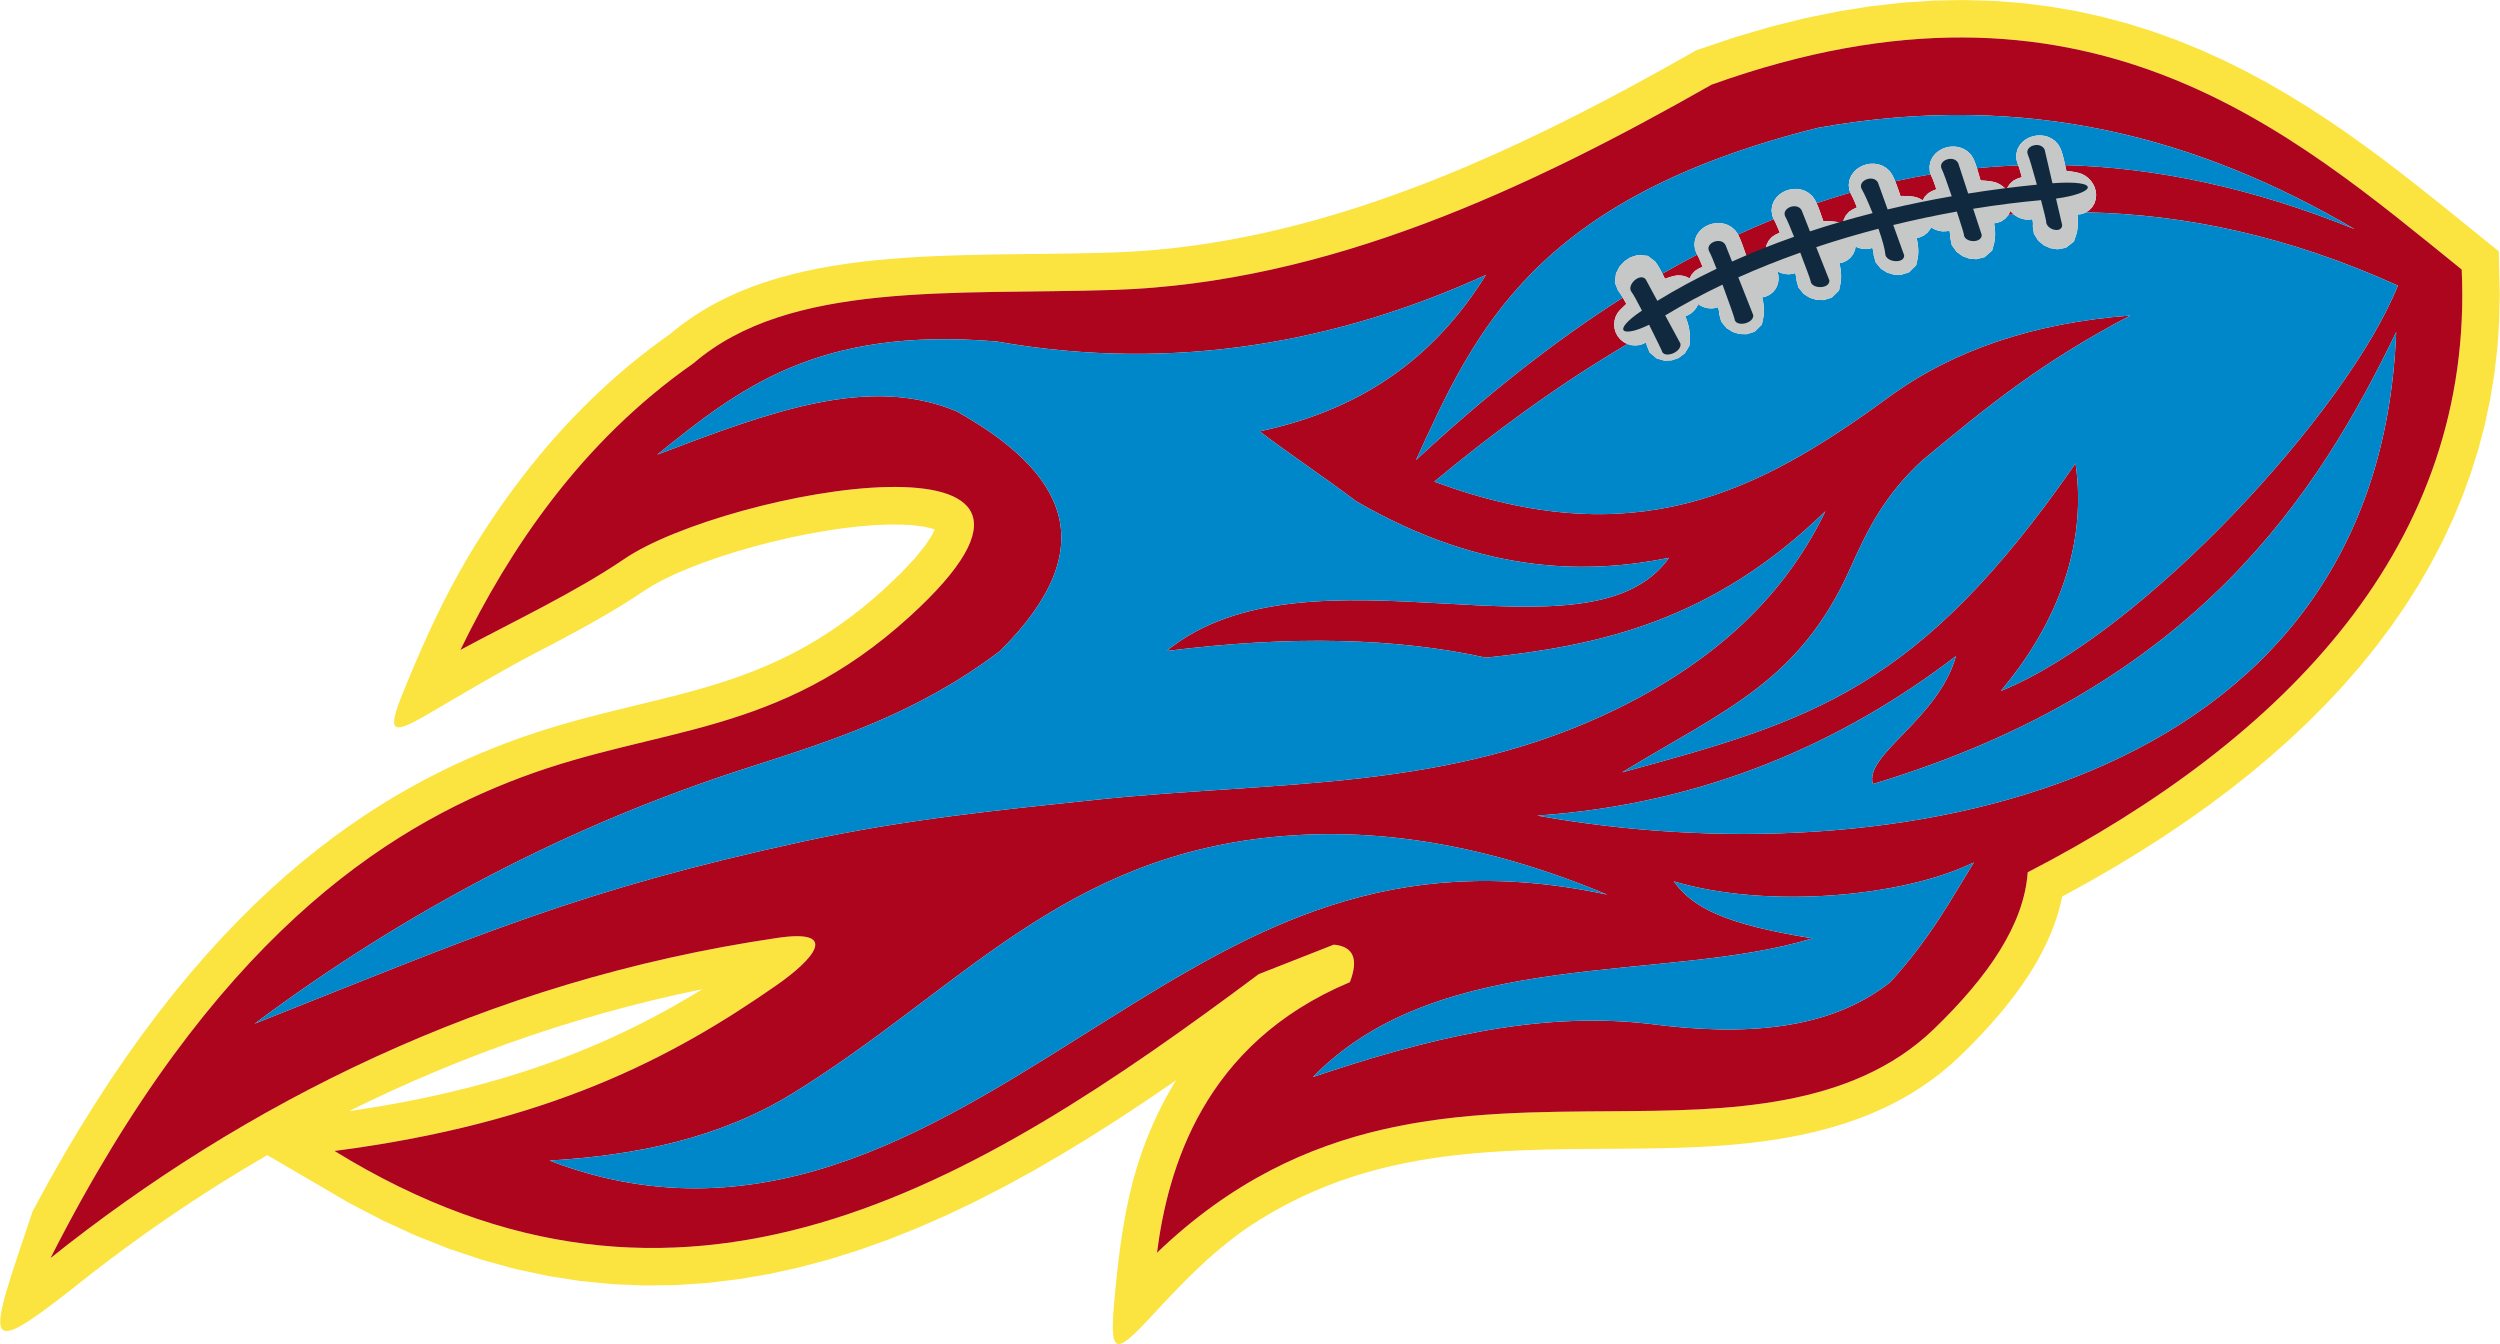 <?xml version="1.0" encoding="UTF-8"?>
<!DOCTYPE svg PUBLIC "-//W3C//DTD SVG 1.1//EN" "http://www.w3.org/Graphics/SVG/1.1/DTD/svg11.dtd">
<!-- Creator: CorelDRAW -->
<svg xmlns="http://www.w3.org/2000/svg" xml:space="preserve" width="3300px" height="1774px" version="1.1" style="shape-rendering:geometricPrecision; text-rendering:geometricPrecision; image-rendering:optimizeQuality; fill-rule:evenodd; clip-rule:evenodd"
viewBox="0 0 3457.45 1858.98"
 xmlns:xlink="http://www.w3.org/1999/xlink"
 xmlns:xodm="http://www.corel.com/coreldraw/odm/2003">
 <defs>
  <style type="text/css">
   <![CDATA[
    .fil2 {fill:#0087C9}
    .fil1 {fill:#AE051E}
    .fil3 {fill:#C5C8C6}
    .fil0 {fill:#FBE43F}
    .fil4 {fill:#10293F;fill-rule:nonzero}
   ]]>
  </style>
 </defs>
 <g id="Layer_x0020_1">
  <path class="fil0" d="M2819.02 1326.77l4.28 -7.88 4.07 -7.94 3.85 -8.02 3.61 -8.07 3.37 -8.15 3.13 -8.23 2.87 -8.31 2.59 -8.36 2.32 -8.44 2.03 -8.52 0.97 -4.82 10.36 -5.48 33.61 -18.64 32.98 -19.18 32.34 -19.72 31.65 -20.28 30.93 -20.85 30.19 -21.42 29.4 -22.01 28.59 -22.61 27.73 -23.21 26.85 -23.82 25.93 -24.45 24.97 -25.08 23.98 -25.72 22.94 -26.38 21.88 -27.04 20.75 -27.7 19.6 -28.38 18.41 -29.05 17.17 -29.74 15.88 -30.42 14.56 -31.11 13.19 -31.78 11.78 -32.47 10.33 -33.13 8.83 -33.8 7.3 -34.44 5.74 -35.09 4.13 -35.72 2.5 -36.34 0.84 -36.95 -1.37 -60.41 -40.93 -33.11 -22.63 -18.32 -23.09 -18.6 -23.6 -18.77 -24.14 -18.86 -24.7 -18.84 -25.32 -18.72 -25.95 -18.53 -26.64 -18.2 -27.35 -17.8 -28.1 -17.29 -28.91 -16.68 -29.73 -15.95 -30.59 -15.14 -31.49 -14.21 -32.42 -13.18 -33.38 -12.03 -34.35 -10.78 -35.35 -9.42 -36.37 -7.97 -37.42 -6.4 -38.46 -4.73 -39.52 -2.97 -40.6 -1.11 -41.69 0.84 -42.78 2.88 -43.9 4.99 -45.03 7.19 -46.2 9.48 -47.37 11.84 -48.58 14.28 -53.54 18.05 -28.04 15.85 -23.73 13.24 -23.85 13.1 -23.95 12.95 -24.05 12.77 -24.16 12.58 -24.26 12.36 -24.36 12.13 -24.46 11.89 -24.55 11.61 -24.65 11.33 -24.75 11.02 -24.84 10.71 -24.92 10.35 -25.01 10 -25.1 9.61 -25.2 9.23 -25.27 8.81 -25.35 8.38 -25.43 7.93 -25.52 7.46 -25.59 6.97 -25.68 6.48 -25.75 5.96 -25.83 5.42 -25.9 4.87 -25.98 4.3 -26.05 3.71 -26.14 3.12 -26.2 2.48 -26.28 1.86 -26.6 1.2 -20.21 0.59 -20.51 0.47 -20.58 0.37 -20.64 0.29 -20.66 0.26 -20.68 0.23 -20.67 0.26 -20.66 0.3 -20.62 0.39 -20.57 0.49 -20.49 0.63 -20.42 0.81 -20.31 1 -20.21 1.25 -20.08 1.52 -19.94 1.82 -19.79 2.17 -19.61 2.54 -19.43 2.97 -19.25 3.41 -19.03 3.92 -18.8 4.45 -18.56 5.03 -18.3 5.66 -18.01 6.34 -17.7 7.04 -17.36 7.82 -17 8.62 -16.57 9.48 -16.11 10.36 -15.61 11.29 -12.64 10.27 -13.57 9.7 -14.99 11.2 -14.63 11.42 -14.31 11.64 -13.95 11.86 -13.62 12.03 -13.29 12.22 -12.98 12.39 -12.64 12.57 -12.32 12.7 -12.02 12.85 -11.71 12.98 -11.4 13.1 -11.12 13.2 -10.81 13.31 -10.54 13.4 -10.25 13.49 -9.97 13.55 -9.7 13.6 -9.44 13.65 -9.17 13.71 -8.91 13.72 -8.67 13.75 -8.43 13.76c-34.09,57.41 -59.79,113.21 -85.56,175.38 -28.21,68.05 -28.65,78.53 27.77,45.57 52.8,-30.83 100.58,-59.58 154.6,-87.67l7.42 -3.86 7.44 -3.9 7.47 -3.93 7.46 -3.96 7.47 -3.98 7.49 -4.03 7.49 -4.06 7.46 -4.09 7.45 -4.13 7.44 -4.17 7.4 -4.22 7.36 -4.24 7.32 -4.28 7.29 -4.34 7.25 -4.39 7.17 -4.43 7.13 -4.47 7.06 -4.54 6.98 -4.59 5.94 -3.99 12.24 -7.64 14 -7.54 16.43 -7.81 18.49 -7.88 20.22 -7.78 21.65 -7.57 22.79 -7.26 23.63 -6.85 24.24 -6.36 24.56 -5.79 24.62 -5.14 24.39 -4.43 23.91 -3.63 23.12 -2.79 22.05 -1.87 20.64 -0.91 18.87 0.07 16.71 1.03 14.05 1.89 10.82 2.5 3.87 1.42 -4.13 8.39 -9.12 13.81 -13.92 17.23 -18.94 20.23 -24.26 23.12 -15.72 13.85 -15.71 12.99 -15.56 12.04 -15.43 11.17 -15.31 10.34 -15.21 9.57 -15.13 8.86 -15.09 8.2 -15.06 7.6 -15.05 7.04 -15.07 6.53 -15.12 6.08 -15.17 5.67 -15.27 5.3 -15.38 4.98 -15.5 4.72 -15.63 4.47 -15.79 4.3 -15.97 4.16 -16.14 4.06 -16.33 4.01 -16.53 4.02 -16.73 4.06 -16.95 4.16 -17.16 4.3 -17.39 4.51 -17.61 4.75 -17.84 5.06 -18.06 5.4 -18.29 5.81 -18.52 6.26 -18.7 6.76 -18.89 7.25c-6.39,2.6 -12.78,5.2 -19.17,7.81 -6.49,2.8 -12.98,5.6 -19.48,8.4l-19.76 9.04 -20.03 9.72 -20.29 10.44 -20.51 11.18 -20.73 11.98 -20.92 12.79 -21.1 13.66 -21.27 14.55 -21.41 15.49 -21.54 16.44 -21.66 17.45 -21.75 18.49 -21.84 19.55 -21.9 20.66 -21.96 21.79 -22 22.96 -22.03 24.17 -22.05 25.41 -22.05 26.68 -22.04 27.99 -22.02 29.34 -21.99 30.72 -21.95 32.12 -21.89 33.58 -21.84 35.07 -21.75 36.59 -21.67 38.15 -21.58 39.74c-64,191.22 -77.18,212.6 81.5,86.09l24.81 -18.98 25.21 -18.73 25.6 -18.46 26.02 -18.2 26.41 -17.89 26.81 -17.59 27.21 -17.27 27.61 -16.95 28.01 -16.59 5.45 -3.12 112.7 65.87 46.67 24.32 46.39 21.25 46.1 18.26 45.82 15.31 45.52 12.47 45.2 9.67 44.88 6.98 44.53 4.35 44.16 1.82 43.77 -0.61 43.36 -2.94 42.96 -5.17 42.53 -7.28 42.1 -9.29 41.69 -11.18 41.28 -12.96 40.89 -14.65 40.51 -16.21 40.15 -17.68 39.81 -19.04 39.49 -20.31 39.19 -21.48 38.91 -22.55 38.67 -23.52 38.43 -24.41 38.21 -25.19 38.02 -25.89 5.15 -3.6 -8.59 14.32 -7.99 14.45 -7.37 14.48 -6.78 14.47 -6.23 14.45 -5.69 14.37 -5.19 14.28 -4.71 14.15 -4.26 14.02 -3.83 13.83c-13.88,54.93 -20.2,109.51 -25.17,166.18 -6.34,72.35 2.8,70.13 51.05,18.15 44.22,-47.64 81.47,-87.1 134.14,-123.69l18.02 -11.57 18.04 -10.7 18.07 -9.85 18.12 -9.05 18.14 -8.29 18.2 -7.56 18.25 -6.88 18.31 -6.23 18.39 -5.61 18.46 -5.03 18.53 -4.48 18.62 -3.97 18.7 -3.48 18.78 -3.03 18.89 -2.6 18.96 -2.22 19.04 -1.86 19.12 -1.53 19.22 -1.24 19.28 -0.98 19.37 -0.76 19.42 -0.56 19.5 -0.41 19.57 -0.29 19.61 -0.19 19.68 -0.16 19.73 -0.13 14.36 -0.1 14.53 -0.13 14.7 -0.18 14.87 -0.24 15 -0.32 15.12 -0.43 15.24 -0.56 15.34 -0.71 15.42 -0.88 15.48 -1.08 15.53 -1.29 15.58 -1.53 15.61 -1.81 15.62 -2.08 15.61 -2.4 15.61 -2.74 15.59 -3.11 15.53 -3.49 15.47 -3.92 15.4 -4.36 15.32 -4.83 15.2 -5.34 15.06 -5.86 14.92 -6.42 14.75 -7.01 14.54 -7.61 14.3 -8.25 14.06 -8.9 13.78 -9.6 13.45 -10.28 13.1 -10.99 12.4 -11.41 7.68 -7.5 7.2 -7.18 7.05 -7.21 6.93 -7.23 6.77 -7.27 6.62 -7.28 6.47 -7.32 6.33 -7.36 6.15 -7.4 5.99 -7.43 5.82 -7.46 5.65 -7.51 5.46 -7.57 5.28 -7.58 5.09 -7.64 4.92 -7.72 4.71 -7.78 4.5 -7.82zm-2749.5 413.5c264.2,-211.05 598.85,-383.06 1005.47,-442.92 89.47,-13.17 47.28,31.57 -0.41,64.88 -144.73,101.04 -315.78,191.25 -612.24,229.8 480.71,296.36 882.37,51.25 1278.53,-244.58 34.59,-13.59 69.18,-27.18 103.77,-40.77 27.17,2.48 34.58,19.77 22.23,51.88 -203.33,85.24 -251.83,258.6 -266.82,374.3 205.13,-196.71 423.38,-194.29 633.49,-195.79 151.92,-1.08 326.22,-2.64 441.19,-113.65 74.85,-72.27 124.72,-144.53 129.73,-216.8 358.63,-185.54 617.46,-454.71 600.35,-833.82 -235.96,-190.46 -519.14,-441.61 -1037.64,-255.71 -253.96,144.45 -531.05,274.23 -826.74,283.93 -221.7,7.29 -448.48,-13.23 -581.5,101.48 -155.78,108.84 -255.01,257.78 -322.41,396.53 71.98,-38.8 158.6,-79.5 226.63,-125.77 140.9,-95.82 698.69,-196.46 394.14,80.16 -182.9,166.12 -345.66,150.56 -535.34,221.37 -189.68,70.81 -428.53,224.29 -652.43,665.48zm413.01 -203.33l27.51 -13.46 30.42 -14.26 30.83 -13.84 31.23 -13.38 31.63 -12.93 32.04 -12.45 32.45 -11.98 32.85 -11.47 33.26 -10.97 33.66 -10.43 34.08 -9.91 34.48 -9.36 34.89 -8.79 35.31 -8.22 34.04 -7.27 -8.27 5.07 -14.35 8.54 -14.6 8.42 -14.87 8.29 -15.16 8.16 -15.48 8.02 -15.8 7.88 -16.15 7.73 -16.52 7.58 -16.92 7.42 -17.33 7.25 -17.76 7.08 -18.21 6.9 -18.69 6.72 -19.2 6.53 -19.69 6.33 -20.25 6.13 -20.8 5.91 -21.37 5.7 -21.97 5.46 -22.59 5.24 -23.22 4.99 -23.89 4.75 -24.55 4.48 -25.25 4.22 -25.79 3.92z"/>
  <g>
   <path class="fil1" d="M69.52 1740.27c264.2,-211.05 598.85,-383.06 1005.47,-442.92 89.47,-13.17 47.28,31.57 -0.41,64.88 -144.73,101.04 -315.78,191.25 -612.24,229.8 480.71,296.36 882.37,51.25 1278.53,-244.58 34.59,-13.59 69.18,-27.18 103.77,-40.77 27.17,2.48 34.58,19.77 22.23,51.88 -203.33,85.24 -251.83,258.6 -266.82,374.3 205.13,-196.71 423.38,-194.29 633.49,-195.79 151.92,-1.08 326.22,-2.64 441.19,-113.65 74.85,-72.27 124.72,-144.53 129.73,-216.8 358.63,-185.54 617.46,-454.71 600.35,-833.82 -235.96,-190.46 -519.14,-441.61 -1037.64,-255.71 -253.96,144.45 -531.05,274.23 -826.74,283.93 -221.7,7.29 -448.48,-13.23 -581.5,101.48 -155.78,108.84 -255.01,257.78 -322.41,396.53 71.98,-38.8 158.6,-79.5 226.63,-125.77 140.9,-95.82 698.69,-196.46 394.14,80.16 -182.9,166.12 -345.66,150.56 -535.34,221.37 -189.68,70.81 -428.53,224.29 -652.43,665.48zm839.24 -1111.38c158.04,-60.03 293.06,-110.78 414.33,-59.85 148.88,83.63 205.66,186.44 59.84,331.47 -114.68,86.69 -229.72,123.11 -349.29,161.53 -246.85,79.33 -473.6,198.66 -681.93,354.08 309.18,-122.87 448.97,-184.88 760.03,-252.41 140.05,-30.4 272.13,-43.48 402.2,-57.25 252.74,-26.76 487.89,-11.13 722.57,-126.03 154.46,-75.64 239.39,-172.41 288.13,-273.28 -156.52,152.25 -313.05,185.88 -469.57,202.56 -123.15,-27.24 -269.7,-31.08 -441.95,-9.2 198.22,-160.96 583.79,28.23 695.15,-128.91 -106.13,21.35 -252.34,26.22 -432.75,-78.26 -44.5,-33.76 -89,-62.91 -133.5,-96.67 151.86,-32.24 246.96,-110.51 313.05,-216.38 -200.06,91.18 -427.45,136.2 -676.74,92.08 -248.86,-21.03 -357.18,66.02 -469.57,156.52zm1217.33 499.26c230.57,-15.88 422.07,-100.52 579.1,-220.6 -23.94,87.05 -127.29,136.22 -114.9,176.94 449.18,-135.36 616.85,-403.98 723.87,-625.06 -24.82,639.85 -706.69,755.63 -1188.07,668.72zm-167.75 -491.77c92.24,-85.62 187.18,-161.88 286.02,-224.67l-1.11 -1.86 1.12 1.87 1.17 2.01 1.19 2.08 1.21 2.14 1.23 2.2 0.15 0.26 -1.06 0.97 -1.05 0.99 -1.05 0.99 -1.04 1 -1.01 0.98 -1.02 0.99 -1.04 1.03 -0.21 0.21 -1.39 1.32 -3.24 3.97 -2.66 5.07 -1.6 5.4 -0.53 5.53 0.53 5.54 1.61 5.42 2.68 5.09 3.69 4.48 4.49 3.7 5.09 2.67 5.41 1.61 -5.05 -1.5c-100.15,59.04 -189.74,125.92 -267.25,190.39 274.82,101.74 445.85,17.02 627.97,-116.46 90.07,-66.02 202.48,-103.28 334.89,-113.34 -124.09,65.11 -197.63,125.62 -287.25,199.92 -53.8,49.17 -77.46,98.89 -100.23,149.81 -69.92,156.47 -172.7,195.16 -315.71,282.22 262.79,-71.53 410.46,-114.48 627.36,-427.43 17.62,121.79 -32.95,231.32 -103.41,314.82 195.35,-78.81 479.51,-386.65 549.22,-560.71 -151.06,-68.61 -295.44,-98.73 -431.56,-101.36l4.17 -2.53 4.47 -4.51 3.26 -5.44 1.84 -5.91 0.51 -5.98 -0.69 -5.67 -1.59 -5.14 -2.29 -4.57 -2.89 -4.09 -3.47 -3.59 -4.01 -3.08 -4.65 -2.52 -4.54 -1.51 -4.88 -1.05 -4.05 -0.73 -4.02 -0.57 -4.01 -0.41 -0.02 0 -0.02 -0.11 -0.65 -2.94 -0.67 -3.06 -0.43 -1.92c125.95,3.45 258.94,31.27 400.44,88.56 -214.67,-125.87 -454.05,-192.04 -742.25,-140.18 -392.13,97.91 -474.58,280.82 -556.12,459.6zm275.09 -245.39l1.52 -12.72 4.98 -9.56 6.66 -7.22 8.24 -5.48 -8.24 5.48 -6.66 7.22 -4.98 9.56 -1.52 12.72zm32.04 -38.34l13.42 1.27 10.16 7.66 -10.16 -7.66 -13.42 -1.27zm28.28 15.88l1.48 2.54 1.44 2.6 -1.44 -2.6 -1.48 -2.54zm5.43 9.99c15.93,-9.16 31.97,-17.94 48.11,-26.37l0.59 1.14 0.85 1.7 0.9 1.92 0.93 2.08 0.94 2.18 0.97 2.31 0.99 2.41 1 2.46 0.26 0.64 -0.58 0.27 -1.2 0.58 -1.2 0.59 -1 0.5 -1.11 0.53 -1.35 0.67 -4.56 3.08 -4.36 4.98 -2.51 4.95 -0.26 -0.19 -5.03 -2.36 -5.45 -1.39 -5.72 -0.29 -4.97 0.74 -4.82 1.32 -3.9 1.21 -3.82 1.35 -0.18 0.07 -0.56 -1.15 -1.34 -2.7 -1.35 -2.71 -0.27 -0.52zm47.34 -27.84l-2.2 -5.37 0 0 2.2 5.37zm-3.14 -12.53l-0.01 0 0.96 -7.05 -0.95 7.05zm3.51 -13.22l3.52 -4.95 4.05 -3.87 -4.05 3.87 -3.52 4.95zm31.42 -16.39l5.5 0.73 5.62 1.83 -5.62 -1.83 -5.5 -0.73zm25.48 15.89c16.33,-7.51 32.78,-14.63 49.34,-21.33l0.15 0.35 1.37 2.61 0.84 1.71 0.9 1.92 0.93 2.07 0.95 2.19 0.97 2.31 0.99 2.41 1 2.45 0.25 0.65 -0.57 0.27 -1.21 0.58 -1.2 0.59 -0.99 0.5 -1.11 0.53 -1.36 0.67 -4.56 3.08 -4.36 4.97 -2.88 5.69 -1.41 5.89 -0.12 5.78 0.98 5.48 0.79 2.1 -1.69 -1.01 -4.92 -1.94 -4.68 -0.98 -4.97 -0.47 -4.1 -0.25 -4.06 -0.09 -4.04 0.06 -0.01 0 -0.03 -0.1 -1 -2.84 -1.02 -2.96 -1.05 -2.99 -1.07 -3 -1.08 -2.98 -1.1 -2.94 -1.14 -2.87 -1.18 -2.81 -1.25 -2.74 -1.3 -2.56zm86.78 -62.38l5.63 1.83 5.49 3.09 -5.49 -3.09 -5.63 -1.83zm21.87 19c15.47,-5.24 31.05,-10.11 46.74,-14.63l0.86 2.13 1.37 2.61 0.85 1.71 0.89 1.92 0.93 2.07 0.95 2.19 0.97 2.31 0.99 2.41 1 2.45 0.26 0.64 -0.58 0.28 -1.2 0.58 -1.2 0.59 -1 0.49 -1.11 0.53 -1.35 0.68 -4.56 3.08 -4.36 4.97 -2.89 5.69 -1.4 5.88 0 0.06 -0.05 -0.03 -4.91 -1.94 -4.68 -0.97 -4.97 -0.47 -4.11 -0.25 -4.06 -0.09 -4.03 0.06 -0.01 0 -0.04 -0.11 -0.99 -2.84 -1.03 -2.95 -1.05 -3 -1.06 -3 -1.08 -2.97 -1.11 -2.94 -1.14 -2.88 -1.18 -2.8 -0.66 -1.46zm45.41 -17.87l0 0 -0.95 -7.15 0.95 7.15zm63.31 -12.48c16.28,-3.58 32.66,-6.8 49.18,-9.56l-1.23 -3.58 -0.52 -7.23 0 0 0.52 7.23 1.88 5.48 1.21 2.67 0.75 1.77 0.78 1.97 0.81 2.11 0.81 2.25 0.84 2.37 0.84 2.46 0.86 2.5 0.22 0.66 -0.58 0.23 -1.23 0.51 -3.55 1.48 -1.31 0.57 -4.69 2.78 -4.63 4.69 -2.93 5.02 -3.88 -2.32 -4.91 -1.94 -4.68 -0.98 -4.97 -0.46 -4.1 -0.25 -4.06 -0.09 -4.04 0.06 -0.01 0 -0.04 -0.11 -0.99 -2.84 -1.02 -2.95 -1.05 -3 -1.07 -3 -1.08 -2.97 -1.1 -2.94 -1.03 -2.59zm51.71 -33.34l3.82 -4.76 4.28 -3.61 -4.28 3.61 -3.82 4.76zm37.02 -13.61l0.77 0.15 -0.01 0 -0.76 -0.15zm24.03 27.7l0.38 1.21c18.87,-1.86 37.92,-3.15 57.12,-3.9l0.6 1.68 0.66 1.99 0.68 2.15 0.68 2.29 0.7 2.42 0.7 2.5 0.7 2.55 0.18 0.67 -0.59 0.2 -1.28 0.44 -1.27 0.45 -1.04 0.37 -1.06 0.36 -1.44 0.5 -4.98 2.57 -4.9 4.42 -3.54 5.32 -1.19 3.23 -1.43 -1.8 -3.67 -3.38 -4.19 -2.85 -4.79 -2.23 -4.62 -1.25 -4.93 -0.76 -4.09 -0.49 -4.05 -0.33 -4.04 -0.18 0 0 -0.85 -3 -0.85 -3.01 -0.88 -3.06 -0.88 -3.04 -0.91 -3.03 -0.93 -3.01zm98.3 -42.32l5.36 2.47 0 0 -5.36 -2.47zm10.46 6.18l4.38 4.98 -4.38 -4.98 0 0zm40.96 99.18l-5.95 1.87 0 0 5.95 -1.87zm-81.56 9.29l-5.46 -1.06 -4.88 -1.9 -4.39 -2.57 -3.92 -3.22 -2.84 -3.15 -0.04 0.17 -2.73 5.25c2.53,-0.21 5.07,-0.42 7.62,-0.62l1.91 1.57 4.39 2.57 4.88 1.9 5.46 1.06zm-42.79 16.08l0.1 3.95 -0.14 4.01 0.13 -4.01 -0.09 -3.95zm-1.19 16.4l-2.86 10.31 2.85 -10.31 0.01 0zm-70.79 -16.14l-5.5 -0.73 0 0 5.5 0.73zm-16.52 -5.73l-1.09 2.45 0 0 1.09 -2.45zm-5.02 7.47l0 0 -5.02 3.9 5.02 -3.9zm-10.68 6.44l-4.34 0.87 0.75 3.34 0.37 2.02 -0.37 -2.02 -0.75 -3.34 4.34 -0.87zm-36 51.56l-9.11 -2.77 0 0 9.11 2.77zm-17.7 -8.17l-7.31 -8.95 7.31 8.94 0 0.01zm-14.62 -27.88l-5.9 0.74 -0.01 0 5.91 -0.74zm-32.79 16.86l-5.65 2.53 -4.35 0.87 4.35 -0.87 5.65 -2.53zm-20.5 51l-11.21 3.43 -0.01 0 11.22 -3.43zm-59.38 -32.22l-5.54 -0.41 -5.08 -1.31 5.08 1.31 5.54 0.41zm-47.39 79.44l-11.21 3.44 11.21 -3.44 0 0zm-38.85 -5.08l-7.3 -8.94 0 0 7.3 8.94zm-10 -18.87l-0.25 -3.29 0.25 3.29 0 0zm-25.8 -12.03l-1.66 -1.06c-1,0.5 -2.01,0.98 -3.01,1.48l1.23 -2.61 3.44 2.19zm-17.65 13.16l-3.63 1.33 3.63 -1.33zm2.14 42.11l-6.37 10.58 6.37 -10.58 0 0zm-24.48 20.28l-10.02 0.45 -10.72 -3.07 10.72 3.07 10.02 -0.45zm-496.24 991.28c154.99,-52.14 309.99,-91.56 464.98,-73.56 132.67,17.53 250.01,8.77 333.63,-57.8 55.34,-60.76 82.66,-112.2 115.59,-165.5 -98.16,47.97 -285.73,64.79 -415.07,26.27 26.26,36.35 70.04,59.12 191.78,78.81 -204.54,62.72 -513.71,9.82 -690.91,191.78zm-1056.06 115.59c119.45,-7.2 235.17,-30.46 336.87,-93.25 232.84,-143.74 372.81,-330.66 678.51,-355.65 134.21,-10.98 281.81,11.78 447.87,81.11 -299.83,-64.5 -488.84,46.25 -691.86,173.17 -223.51,139.73 -470.02,310.73 -771.39,194.62z"/>
  </g>
  <path class="fil2" d="M908.76 628.89c158.04,-60.03 293.06,-110.78 414.33,-59.85 148.88,83.63 205.66,186.44 59.84,331.47 -114.68,86.69 -229.72,123.11 -349.29,161.53 -246.85,79.33 -473.6,198.66 -681.93,354.08 309.18,-122.87 448.97,-184.88 760.03,-252.41 140.05,-30.4 272.13,-43.48 402.2,-57.25 252.74,-26.76 487.89,-11.13 722.57,-126.03 154.46,-75.64 239.39,-172.41 288.13,-273.28 -156.52,152.25 -313.05,185.88 -469.57,202.56 -123.15,-27.24 -269.7,-31.08 -441.95,-9.2 198.22,-160.96 583.79,28.23 695.15,-128.91 -106.13,21.35 -252.34,26.22 -432.75,-78.26 -44.5,-33.76 -89,-62.91 -133.5,-96.67 151.86,-32.24 246.96,-110.51 313.05,-216.38 -200.06,91.18 -427.45,136.2 -676.74,92.08 -248.86,-21.03 -357.18,66.02 -469.57,156.52zm1217.33 499.26c230.57,-15.88 422.07,-100.52 579.1,-220.6 -23.94,87.05 -127.29,136.22 -114.9,176.94 449.18,-135.36 616.85,-403.98 723.87,-625.06 -24.82,639.85 -706.69,755.63 -1188.07,668.72zm-167.75 -491.77c92.24,-85.62 187.18,-161.88 286.02,-224.67l-1.11 -1.86 -1.07 -1.72 -1.01 -1.57 -0.94 -1.37 -2.45 -3.38 -4.35 -10.82 1.52 -12.72 4.98 -9.56 6.66 -7.22 8.24 -5.48 10.64 -3.36 13.42 1.27 10.16 7.66 3.12 4.44 1.58 2.51 1.48 2.54 1.44 2.6 1.4 2.68 1.11 2.17c15.93,-9.16 31.97,-17.94 48.11,-26.37l-0.77 -1.47 -2.2 -5.37 -0.95 -7.16 0.96 -7.05 2.56 -6.17 3.52 -4.95 4.05 -3.87 4.35 -2.94 4.57 -2.18 4.75 -1.5 4.98 -0.84 5.2 -0.11 5.5 0.73 5.62 1.83 5.5 3.09 4.94 4.43 3.47 4.93 0.45 0.88c16.33,-7.51 32.78,-14.63 49.34,-21.33l-2.04 -5.01 -0.95 -7.16 0.96 -7.05 2.55 -6.17 3.52 -4.96 4.05 -3.86 4.36 -2.94 4.57 -2.18 4.74 -1.5 4.98 -0.84 5.21 -0.12 5.49 0.74 5.63 1.83 5.49 3.09 4.94 4.43 3.48 4.93 1.74 3.44 0.59 1.28c15.47,-5.24 31.05,-10.11 46.74,-14.63l-1.33 -3.24 -0.95 -7.15 0.96 -7.06 2.56 -6.17 3.52 -4.95 4.05 -3.87 4.35 -2.94 4.57 -2.18 4.75 -1.49 4.97 -0.85 5.21 -0.11 5.49 0.74 5.63 1.83 5.5 3.09 4.94 4.43 3.47 4.93 1.75 3.44 1.25 2.74 1.18 2.8 0.11 0.29c16.28,-3.58 32.66,-6.8 49.18,-9.56l-1.23 -3.58 -0.52 -7.23 1.38 -6.97 2.9 -6 3.82 -4.76 4.28 -3.61 4.49 -2.66 4.68 -1.92 4.84 -1.21 5.02 -0.56 5.22 0.2 5.44 1.06 5.5 2.15 5.3 3.41 4.67 4.71 3.18 5.13 1.54 3.54 1.09 2.8 1.01 2.87 0.97 2.94 0.38 1.21c18.87,-1.86 37.92,-3.15 57.12,-3.9l-0.05 -0.15 -1.05 -2.76 -1.55 -5.58 -0.1 -7.23 1.78 -6.88 3.26 -5.82 4.08 -4.51 4.48 -3.37 4.66 -2.4 4.79 -1.63 4.9 -0.93 5.04 -0.25 5.2 0.49 5.36 1.39 5.36 2.47 5.1 3.71 4.38 4.98 2.87 5.3 1.33 3.62 0.93 2.88 0.84 2.92 0.8 2.99 0.74 3.05 0.73 3.08 0.7 3.1 0.27 1.17c125.95,3.45 258.94,31.27 400.44,88.56 -214.67,-125.87 -454.05,-192.04 -742.25,-140.18 -392.13,97.91 -474.58,280.82 -556.12,459.6zm25.28 29.88c274.82,101.74 445.85,17.02 627.97,-116.46 90.07,-66.02 202.48,-103.28 334.89,-113.34 -124.09,65.11 -197.63,125.62 -287.25,199.92 -53.8,49.17 -77.46,98.89 -100.23,149.81 -69.92,156.47 -172.7,195.16 -315.71,282.22 262.79,-71.53 410.46,-114.48 627.36,-427.43 17.62,121.79 -32.95,231.32 -103.41,314.82 195.35,-78.81 479.51,-386.65 549.22,-560.71 -151.06,-68.61 -295.44,-98.73 -431.56,-101.36l-1.26 0.76 -5.95 1.87 -4.41 0.35 0.36 3.39 0.24 3.78 0.07 3.87 -0.14 3.94 -0.36 4.01 -0.65 4.08 -1.01 4.26 -3.45 10.12 -11.08 8.58 -11.53 2.1 -9.83 -1.51 -8.72 -3.82 -7.9 -6.37 -6.21 -9.74 -1.51 -10.18 0.14 -3.31 -0.02 -1.01 -0.08 -1.22 -0.16 -1.41 -0.24 -1.55 -0.3 -1.66 -2.87 0.68 -5.95 0.04 -5.46 -1.06 -4.88 -1.9 -4.39 -2.57 -1.91 -1.57c-2.55,0.2 -5.09,0.41 -7.62,0.62l-0.2 0.39 -4.22 4.77 -5.22 3.6 -5.81 2.21 -4.39 0.61 0.55 3.39 0.46 3.74 0.3 3.85 0.1 3.95 -0.14 4.01 -0.4 4.12 -0.75 4.32 -2.86 10.31 -10.56 9.21 -11.38 2.77 -9.9 -0.92 -8.95 -3.31 -8.24 -5.9 -6.77 -9.35 -2.11 -10.07 -0.06 -3.31 -0.07 -0.99 -0.16 -1.24 -0.25 -1.41 -0.32 -1.55 -0.39 -1.62 -2.85 0.85 -5.92 0.39 -5.5 -0.73 -4.98 -1.6 -4.56 -2.32 -1.48 -1.08 -1.09 2.45 -3.93 5.02 -5.02 3.9 -5.66 2.54 -4.34 0.87 0.75 3.34 0.68 3.72 0.53 3.83 0.32 3.93 0.11 4.01 -0.17 4.14 -0.5 4.36 -2.24 10.44 -9.99 9.82 -11.21 3.44 -9.94 -0.34 -9.11 -2.77 -8.59 -5.4 -7.31 -8.95 -2.69 -9.93 -0.25 -3.28 -0.14 -1 -0.23 -1.23 -0.32 -1.38 -0.42 -1.53 -0.48 -1.6 -2.78 1.02 -5.9 0.74 -5.55 -0.41 -5.08 -1.32 -3.82 -1.67 -0.89 4.81 -2.6 5.78 -3.93 5.02 -5.02 3.91 -5.65 2.53 -4.35 0.87 0.76 3.34 0.68 3.73 0.52 3.82 0.33 3.94 0.1 4.01 -0.16 4.13 -0.5 4.36 -2.25 10.44 -9.98 9.83 -11.21 3.43 -9.94 -0.33 -9.12 -2.78 -8.59 -5.4 -7.3 -8.95 -2.7 -9.92 -0.24 -3.29 -0.14 -1 -0.24 -1.22 -0.32 -1.38 -0.41 -1.53 -0.49 -1.6 -2.78 1.01 -5.9 0.74 -5.54 -0.41 -5.08 -1.31 -4.66 -2.04 -0.58 -0.37 0.1 0.23 1.35 5.55 0.2 6 -1.13 6.08 -2.59 5.78 -3.93 5.03 -5.02 3.9 -5.65 2.54 -4.35 0.87 0.76 3.33 0.67 3.73 0.53 3.83 0.32 3.93 0.11 4.01 -0.16 4.13 -0.5 4.37 -2.25 10.44 -9.99 9.82 -11.21 3.44 -9.94 -0.34 -9.11 -2.78 -8.59 -5.4 -7.3 -8.94 -2.7 -9.93 -0.25 -3.29 -0.14 -0.99 -0.23 -1.23 -0.32 -1.38 -0.42 -1.53 -0.48 -1.6 -2.78 1.02 -5.9 0.73 -5.54 -0.4 -5.09 -1.32 -4.65 -2.04 -1.66 -1.06c-1,0.5 -2.01,0.98 -3.01,1.48l-0.66 1.41 -3.29 4.51 -4.14 3.82 -4.89 3 -3.63 1.33 0.26 0.61 1.31 3.36 1.21 3.47 1.08 3.6 0.94 3.74 0.77 3.89 0.55 4 0.32 4.12 0.05 4.34 -0.72 9.65 -6.37 10.58 -8.72 6.49 -9.39 3.21 -10.02 0.45 -10.72 -3.07 -9.81 -8.19 -4.06 -10.16 -0.63 -3.33 -0.16 -0.63 -4.28 2.24 -5.4 1.6 -5.52 0.52 -5.55 -0.52 -5.05 -1.5c-100.15,59.04 -189.74,125.92 -267.25,190.39zm-167.79 823.48c154.99,-52.14 309.99,-91.56 464.98,-73.56 132.67,17.53 250.01,8.77 333.63,-57.8 55.34,-60.76 82.66,-112.2 115.59,-165.5 -98.16,47.97 -285.73,64.79 -415.07,26.27 26.26,36.35 70.04,59.12 191.78,78.81 -204.54,62.72 -513.71,9.82 -690.91,191.78zm-1056.06 115.59c119.45,-7.2 235.17,-30.46 336.87,-93.25 232.84,-143.74 372.81,-330.66 678.51,-355.65 134.21,-10.98 281.81,11.78 447.87,81.11 -299.83,-64.5 -488.84,46.25 -691.86,173.17 -223.51,139.73 -470.02,310.73 -771.39,194.62z"/>
  <polygon class="fil3" points="2336.55,478.18 2330.18,488.76 2321.46,495.25 2312.07,498.46 2302.05,498.91 2291.33,495.84 2281.52,487.65 2277.46,477.49 2276.83,474.16 2276.67,473.53 2272.39,475.77 2266.99,477.37 2261.47,477.89 2255.92,477.37 2250.51,475.76 2245.42,473.09 2240.93,469.39 2237.24,464.91 2234.56,459.82 2232.95,454.4 2232.42,448.86 2232.95,443.33 2234.55,437.93 2237.21,432.86 2240.45,428.89 2241.84,427.57 2242.05,427.36 2243.09,426.33 2244.11,425.34 2245.12,424.36 2246.16,423.36 2247.21,422.37 2248.26,421.38 2249.32,420.41 2249.17,420.15 2247.94,417.95 2246.73,415.81 2245.54,413.73 2244.37,411.72 2243.25,409.85 2242.18,408.13 2241.17,406.56 2240.23,405.19 2237.78,401.81 2233.43,390.99 2234.95,378.27 2239.93,368.71 2246.59,361.49 2254.83,356.01 2265.47,352.65 2278.89,353.92 2289.05,361.58 2292.17,366.02 2293.75,368.53 2295.23,371.07 2296.67,373.67 2298.07,376.35 2299.45,379.04 2300.8,381.75 2302.14,384.45 2302.7,385.6 2302.88,385.53 2306.7,384.18 2310.6,382.97 2315.42,381.65 2320.39,380.91 2326.11,381.2 2331.56,382.59 2336.59,384.95 2336.85,385.14 2339.36,380.19 2343.72,375.21 2348.28,372.13 2349.63,371.46 2350.74,370.93 2351.74,370.43 2352.94,369.84 2354.14,369.26 2354.72,368.99 2354.46,368.35 2353.46,365.89 2352.47,363.48 2351.5,361.17 2350.56,358.99 2349.63,356.91 2348.73,354.99 2347.88,353.29 2346.52,350.68 2344.32,345.31 2343.38,338.15 2344.33,331.1 2346.89,324.93 2350.41,319.98 2354.46,316.11 2358.81,313.17 2363.38,310.99 2368.13,309.49 2373.11,308.65 2378.31,308.54 2383.81,309.27 2389.43,311.1 2394.93,314.19 2399.87,318.62 2403.34,323.55 2405.09,326.99 2406.34,329.73 2407.52,332.54 2408.66,335.41 2409.76,338.35 2410.84,341.33 2411.91,344.33 2412.96,347.32 2413.98,350.28 2414.98,353.12 2415.01,353.22 2415.02,353.22 2419.06,353.16 2423.12,353.25 2427.22,353.5 2432.19,353.97 2436.87,354.95 2441.79,356.89 2443.48,357.9 2442.69,355.8 2441.71,350.32 2441.83,344.54 2443.24,338.65 2446.12,332.96 2450.48,327.99 2455.04,324.91 2456.4,324.24 2457.51,323.71 2458.5,323.21 2459.7,322.62 2460.91,322.04 2461.48,321.77 2461.23,321.12 2460.23,318.67 2459.24,316.26 2458.27,313.95 2457.32,311.76 2456.39,309.69 2455.49,307.77 2454.65,306.06 2453.28,303.45 2451.09,298.08 2450.14,290.93 2451.1,283.88 2453.65,277.71 2457.17,272.75 2461.22,268.89 2465.58,265.95 2470.15,263.77 2474.89,262.27 2479.87,261.43 2485.08,261.31 2490.57,262.05 2496.2,263.88 2501.69,266.97 2506.63,271.4 2510.11,276.33 2511.85,279.77 2513.1,282.51 2514.28,285.31 2515.42,288.19 2516.53,291.13 2517.61,294.1 2518.67,297.1 2519.72,300.1 2520.75,303.05 2521.74,305.89 2521.78,306 2521.79,306 2525.82,305.94 2529.88,306.03 2533.99,306.28 2538.96,306.75 2543.64,307.72 2548.55,309.66 2548.6,309.69 2548.6,309.63 2550,303.75 2552.89,298.06 2557.25,293.09 2561.81,290.01 2563.16,289.33 2564.27,288.8 2565.27,288.31 2566.47,287.72 2567.67,287.14 2568.25,286.86 2567.99,286.22 2566.99,283.77 2566,281.36 2565.03,279.05 2564.08,276.86 2563.15,274.79 2562.26,272.87 2561.41,271.16 2560.04,268.55 2557.85,263.18 2556.9,256.03 2557.86,248.97 2560.42,242.8 2563.94,237.85 2567.99,233.98 2572.34,231.04 2576.91,228.86 2581.66,227.37 2586.63,226.52 2591.84,226.41 2597.33,227.15 2602.96,228.98 2608.46,232.07 2613.4,236.5 2616.87,241.43 2618.62,244.87 2619.87,247.61 2621.05,250.41 2622.19,253.29 2623.29,256.23 2624.37,259.2 2625.44,262.2 2626.49,265.2 2627.51,268.15 2628.5,270.99 2628.54,271.1 2628.55,271.1 2632.59,271.04 2636.65,271.13 2640.75,271.38 2645.72,271.84 2650.4,272.82 2655.31,274.76 2659.19,277.08 2662.12,272.06 2666.75,267.37 2671.44,264.59 2672.75,264.02 2676.3,262.54 2677.53,262.03 2678.11,261.8 2677.89,261.14 2677.03,258.64 2676.19,256.18 2675.35,253.81 2674.54,251.56 2673.73,249.45 2672.95,247.48 2672.2,245.71 2670.99,243.04 2669.11,237.56 2668.59,230.33 2669.97,223.36 2672.87,217.36 2676.69,212.6 2680.97,208.99 2685.46,206.33 2690.14,204.41 2694.98,203.2 2700,202.64 2705.22,202.84 2710.65,203.9 2716.16,206.05 2721.46,209.46 2726.13,214.17 2729.31,219.3 2730.85,222.84 2731.94,225.64 2732.95,228.51 2733.92,231.45 2734.85,234.46 2735.76,237.49 2736.64,240.53 2737.52,243.59 2738.37,246.6 2739.22,249.6 2739.22,249.6 2743.26,249.78 2747.31,250.11 2751.4,250.6 2756.33,251.36 2760.95,252.61 2765.74,254.84 2769.93,257.69 2773.6,261.07 2775.03,262.87 2776.22,259.64 2779.76,254.32 2784.66,249.9 2789.64,247.33 2791.08,246.83 2792.14,246.47 2793.18,246.1 2794.45,245.65 2795.73,245.21 2796.32,245.01 2796.14,244.34 2795.44,241.79 2794.74,239.29 2794.04,236.87 2793.36,234.58 2792.68,232.43 2792.02,230.44 2791.37,228.61 2790.32,225.85 2788.77,220.27 2788.67,213.04 2790.45,206.16 2793.71,200.34 2797.79,195.83 2802.27,192.46 2806.93,190.06 2811.72,188.43 2816.62,187.5 2821.66,187.25 2826.86,187.74 2832.22,189.13 2837.58,191.6 2842.68,195.31 2847.06,200.29 2849.93,205.59 2851.26,209.21 2852.19,212.09 2853.03,215.01 2853.83,218 2854.58,221.05 2855.3,224.13 2856,227.23 2856.7,230.32 2857.37,233.38 2858.02,236.32 2858.04,236.43 2858.06,236.43 2862.07,236.84 2866.09,237.41 2870.14,238.14 2875.02,239.19 2879.56,240.7 2884.21,243.22 2888.22,246.3 2891.69,249.89 2894.58,253.98 2896.87,258.55 2898.46,263.69 2899.15,269.36 2898.64,275.34 2896.8,281.25 2893.54,286.69 2889.07,291.2 2883.64,294.49 2877.69,296.36 2873.28,296.71 2873.64,300.1 2873.88,303.88 2873.95,307.75 2873.81,311.69 2873.45,315.7 2872.8,319.78 2871.79,324.04 2868.34,334.16 2857.26,342.74 2845.73,344.84 2835.9,343.33 2827.18,339.51 2819.28,333.14 2813.07,323.4 2811.56,313.22 2811.7,309.91 2811.68,308.9 2811.6,307.68 2811.44,306.27 2811.2,304.72 2810.9,303.06 2808.03,303.74 2802.08,303.78 2796.62,302.72 2791.74,300.82 2787.35,298.25 2783.43,295.03 2780.59,291.88 2780.55,292.05 2777.62,297.69 2773.4,302.46 2768.18,306.06 2762.37,308.27 2757.98,308.88 2758.53,312.27 2758.99,316.01 2759.29,319.86 2759.38,323.81 2759.25,327.82 2758.85,331.94 2758.09,336.26 2755.24,346.57 2744.68,355.78 2733.3,358.55 2723.4,357.63 2714.45,354.32 2706.21,348.42 2699.44,339.07 2697.33,329 2697.27,325.69 2697.2,324.7 2697.04,323.46 2696.79,322.05 2696.47,320.5 2696.08,318.88 2693.23,319.74 2687.31,320.12 2681.81,319.39 2676.83,317.79 2672.27,315.47 2670.79,314.39 2669.7,316.84 2665.77,321.86 2660.75,325.76 2655.09,328.3 2650.75,329.17 2651.5,332.51 2652.18,336.23 2652.7,340.06 2653.03,343.99 2653.14,348.01 2652.97,352.14 2652.47,356.5 2650.23,366.94 2640.24,376.76 2629.03,380.2 2619.09,379.86 2609.98,377.09 2601.39,371.68 2594.08,362.74 2591.39,352.81 2591.14,349.53 2591,348.53 2590.77,347.3 2590.45,345.92 2590.03,344.39 2589.55,342.79 2586.77,343.81 2580.86,344.55 2575.32,344.14 2570.24,342.82 2566.42,341.15 2565.53,345.96 2562.93,351.74 2559,356.76 2553.98,360.67 2548.33,363.2 2543.98,364.07 2544.74,367.41 2545.42,371.14 2545.94,374.96 2546.27,378.9 2546.37,382.91 2546.21,387.04 2545.71,391.4 2543.46,401.84 2533.48,411.67 2522.26,415.1 2512.33,414.77 2503.21,411.99 2494.62,406.59 2487.32,397.64 2484.62,387.72 2484.37,384.43 2484.24,383.43 2484.01,382.21 2483.68,380.83 2483.27,379.3 2482.78,377.7 2480,378.71 2474.1,379.45 2468.56,379.04 2463.48,377.73 2458.82,375.69 2458.24,375.32 2458.34,375.55 2459.69,381.1 2459.9,387.1 2458.76,393.18 2456.17,398.96 2452.24,403.99 2447.22,407.89 2441.57,410.43 2437.22,411.3 2437.98,414.63 2438.65,418.36 2439.18,422.19 2439.5,426.12 2439.61,430.13 2439.44,434.26 2438.94,438.63 2436.7,449.07 2426.71,458.89 2415.5,462.33 2405.56,461.99 2396.45,459.21 2387.86,453.81 2380.56,444.87 2377.86,434.94 2377.61,431.65 2377.47,430.66 2377.24,429.43 2376.92,428.05 2376.5,426.52 2376.02,424.92 2373.24,425.94 2367.34,426.67 2361.8,426.27 2356.71,424.95 2352.06,422.91 2348.62,420.72 2346.73,424.74 2343.44,429.25 2339.3,433.07 2334.42,436.07 2330.78,437.4 2331.04,438.01 2332.35,441.37 2333.56,444.84 2334.64,448.44 2335.58,452.18 2336.35,456.07 2336.9,460.07 2337.22,464.19 2337.27,468.53 "/>
  <path class="fil4" d="M2256.62 404.04c-7.79,-9.64 11.64,-27.34 19.43,-17.7l16.11 29.79c26.39,-16.13 53.77,-30.89 81.91,-44.37 -4.42,-11.44 -8.17,-20.58 -9.93,-23.56 -6.88,-11.68 15.33,-21.25 22.2,-9.57l9.17 23.16c27.97,-12.6 56.63,-23.99 85.76,-34.24 -5.22,-13.06 -9.82,-23.99 -11.83,-27.4 -6.89,-11.68 15.32,-21.25 22.2,-9.57l11.65 29.46c28.55,-9.43 57.48,-17.82 86.62,-25.23 -5.73,-14.39 -11.49,-27.18 -14.87,-32.93 -6.88,-11.68 15.32,-21.25 22.2,-9.57l13.47 37.38c29.46,-7.01 59.08,-13.05 88.67,-18.21 -5.87,-17.3 -11.55,-33.25 -13.77,-37.59 -6.19,-12.06 16.54,-20.31 22.72,-8.25l13.78 42.05c31.86,-5.07 63.62,-9.12 95.03,-12.27 -5.13,-18.77 -10.31,-36.69 -12.39,-41.41 -5.46,-12.41 17.72,-19.31 23.17,-6.9l10.77 46.35c69.43,-5.06 59.32,13.93 4.94,21.26l8.53 36.72c-0.56,12.14 -22.8,6.35 -22.23,-5.77 0.04,-1.02 -3.02,-13.41 -7.06,-28.82 -29.94,2.71 -61.42,6.67 -93.85,11.93l11.82 36.09c0.14,12.15 -24.57,11.18 -24.72,-0.95 -0.01,-1.09 -4.29,-14.81 -9.69,-31.28 -28.83,5.15 -58.28,11.34 -87.96,18.59l15.08 41.85c0.86,12.12 -25.29,10.23 -26.15,-1.87 -0.52,-7.25 -4.39,-20.54 -9.39,-34.82 -28.69,7.47 -57.51,15.94 -86.08,25.46l18.2 46c0.86,12.11 -25.22,12.52 -26.08,0.42 -0.09,-1.27 -6.71,-19.31 -14.21,-38.83 -29.04,10.28 -57.73,21.66 -85.69,34.18l20.69 52.27c0.86,12.12 -25.08,17.1 -25.94,5 -0.1,-1.39 -8.13,-24.35 -16.57,-47.2 -27.36,13.04 -53.91,27.23 -79.27,42.6l21.05 38.94c2.27,12.21 -23.65,21.71 -25.91,9.52 -0.02,-0.14 -8.22,-17.15 -17.42,-35.6 -35.64,17.74 -54.17,10.29 -9.88,-19.54 -6.38,-12.38 -11.98,-22.72 -14.28,-25.57z"/>
 </g>
</svg>
